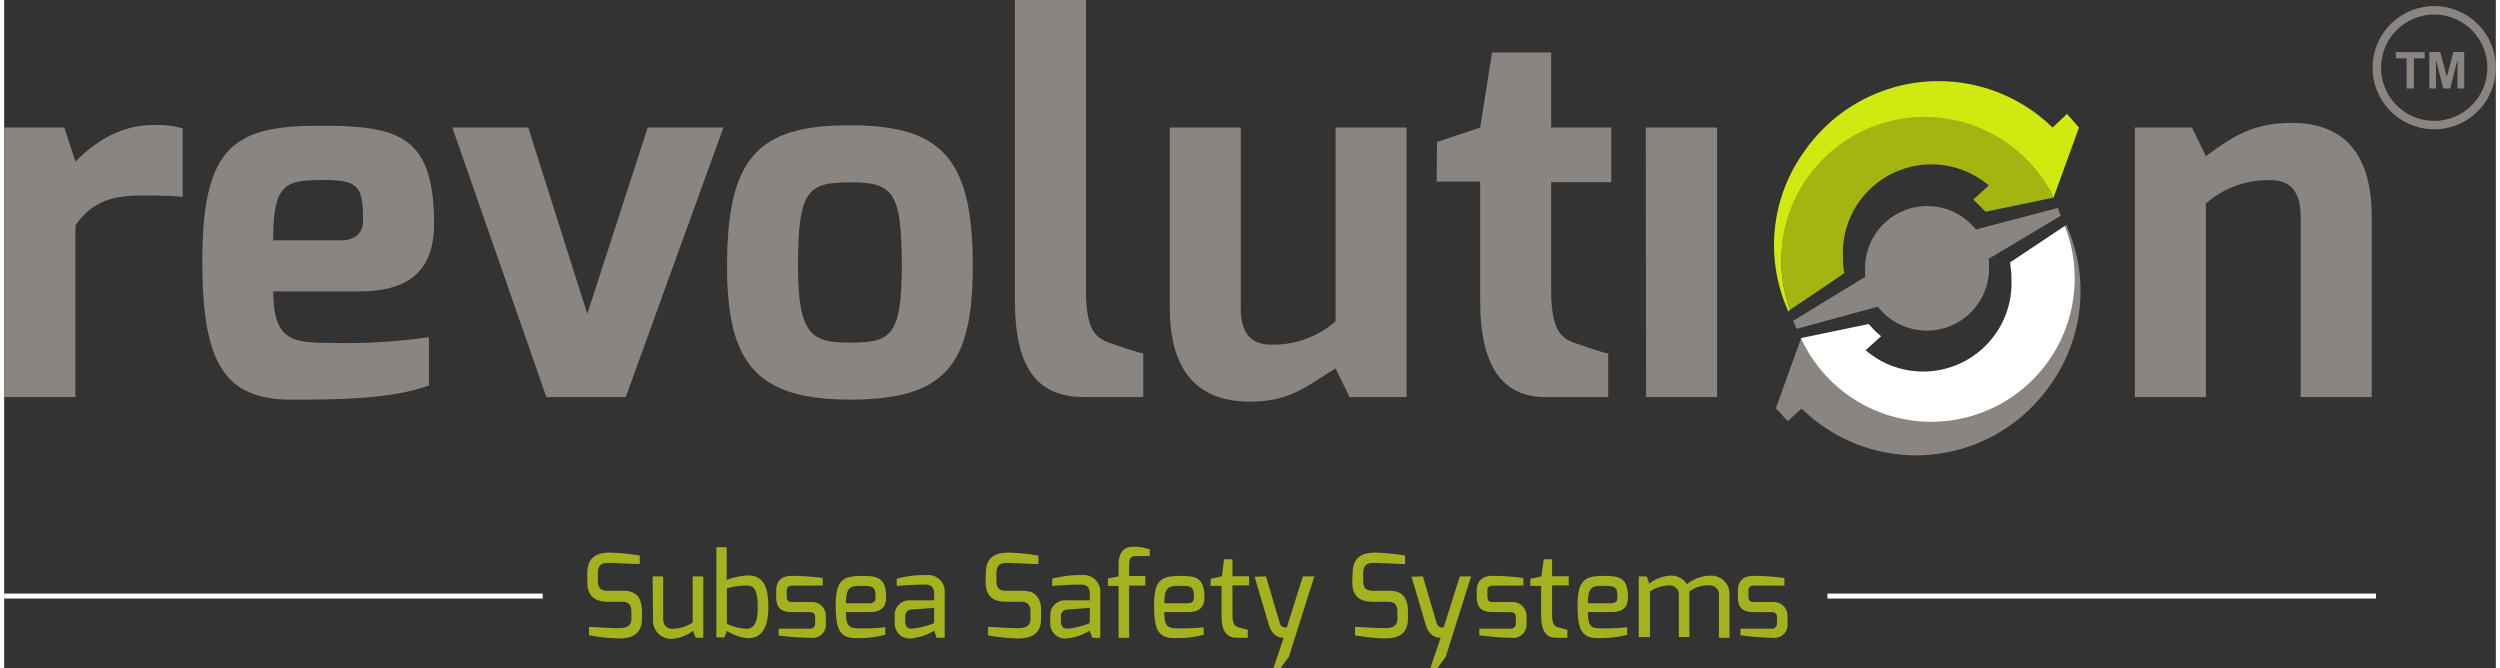 <svg xmlns="http://www.w3.org/2000/svg" width="273" height="73" viewBox="0 0 273.47 73.37">
  <rect x="0" y="0" width="273.47" height="73.37" fill="#333333" stroke="none"/>
  <defs>
    <style>
      .cls-1 {
        fill: #8b8581;
      }

      .cls-2, .cls-7 {
        fill: none;
      }

      .cls-2 {
        stroke: #8b8581;
        stroke-width: 0.93px;
      }

      .cls-3 {
        fill: #cfe911;
      }

      .cls-4 {
        fill: #a4b411;
      }

      .cls-5 {
        fill: #fff;
      }

      .cls-6 {
        fill: #a4b21f;
      }

      .cls-7 {
        stroke: #fff;
        stroke-miterlimit: 10;
        stroke-width: 0.55px;
      }
    </style>
  </defs>
  <title>revolution</title>
  <g id="Layer_2" data-name="Layer 2">
    <g id="Layer_1-2" data-name="Layer 1">
      <g>
        <g>
          <g>
            <path class="cls-1" d="M0,14H6.6l1.22,3.73c2-2,4.81-4,8.48-4a10.06,10.06,0,0,1,3.29.36V21.6c-.79-.08-2.59-.15-4.27-.15-3.23,0-5.57.52-7.5,3.29V43.58H0Z"/>
            <path class="cls-1" d="M34.66,13.8c8.55,0,12.52,1,12.52,10.77,0,5.27-2.89,7.41-8.24,7.41h-9.4c0,5.33,2,5.65,6.23,5.65A62.8,62.8,0,0,0,46.62,37V42.3c-4.17,1.56-10.52,1.56-15.13,1.56-7.52,0-9.74-4.35-9.74-15.2C21.75,16,25.28,13.8,34.66,13.8Zm2.26,12.58c1.63,0,2.47-.8,2.47-2.2,0-3.74-.53-4.42-4.28-4.42-4.12,0-5.63.24-5.57,6.62Z"/>
            <path class="cls-1" d="M57.52,14,64,34.45,70.63,14h8.31L68.22,43.58H59.51L49.19,14Z"/>
            <path class="cls-1" d="M92.83,13.75c10.17,0,13.48,3.73,13.48,15.47,0,11-3.15,14.64-13.48,14.64S79.34,39.8,79.34,29.22C79.34,17.14,82.84,13.75,92.83,13.75Zm0,23.85c4.38,0,5.69-.6,5.69-8.38,0-8.28-1-9.21-5.69-9.21s-5.7.94-5.7,9.21C87.13,36.87,88.68,37.6,92.83,37.6Z"/>
            <path class="cls-1" d="M110.94,0h7.79V31.84c0,4.29,1,5.22,2.56,5.78,0,0,3.34,1.17,3.73,1.17v4.79h-6.43c-4.83,0-7.65-2.67-7.65-10.52Z"/>
            <path class="cls-1" d="M127.93,14h7.79V33.82c0,2.94,1.31,4,3.26,4a10.32,10.32,0,0,0,7.15-2.56V14h7.79V43.58h-6.26l-1.53-3.14c-2.94,1.76-4.87,3.64-9.38,3.64-6.88,0-8.82-4.75-8.82-10.38Z"/>
            <path class="cls-1" d="M157.26,15.58,162,14l1.3-8.24h6.49V14h6.6v6h-6.6V31.78c0,4.35,1,5.28,2.53,5.85,0,0,3.34,1.17,3.73,1.17v4.79h-6.8c-4.38,0-7.25-2.74-7.25-10.58V19.93h-4.78Z"/>
            <path class="cls-1" d="M180.17,14H188V43.58h-7.79Z"/>
          </g>
          <circle class="cls-2" cx="266.71" cy="7.44" r="6.3" transform="translate(2.25 42.82) rotate(-9.22)"/>
          <path class="cls-1" d="M233.85,14h6.27l1.53,3.14c2.53-1.83,4.87-3.65,9.37-3.65,6.88,0,8.83,4.75,8.83,10.38V43.58h-7.8V23.78c0-2.94-1.31-4-3.26-4a10.23,10.23,0,0,0-7.14,2.56V43.58h-7.8Z"/>
          <g>
            <path class="cls-1" d="M263.67,9.71V6.4h-1.18V5.72h3.17V6.4h-1.18V9.71Z"/>
            <path class="cls-1" d="M266.17,9.71v-4h1.2l.72,2.72.72-2.72H270v4h-.74V6.57l-.79,3.14h-.78l-.79-3.14V9.71Z"/>
          </g>
          <path class="cls-3" d="M226.4,12.5,224.82,14a17.92,17.92,0,0,0-27.24,2.61,17.56,17.56,0,0,0-2,17l.23.59L196,34a15.74,15.74,0,0,1,28.92-12.31L227.72,14Z"/>
          <path class="cls-4" d="M196,34a15.74,15.74,0,0,1,28.93-12.31l-7.46,1.55-1.34-1.34,1.69-1.54a9.72,9.72,0,0,0-16,8c0,.15,0,.86.14,1.6C202,30,196,34,196,34"/>
          <path class="cls-1" d="M194.43,44.87,196,43.45a17.92,17.92,0,0,0,28.56-1.19,17.6,17.6,0,0,0,2-17l-.22-.59-.19.13a15.74,15.74,0,0,1-28.92,12.3Z"/>
          <rect class="cls-1" x="194.24" y="42.32" width="6.52" height="1.96" transform="translate(22.33 144.29) rotate(-42.33)"/>
          <path class="cls-5" d="M220.3,30.06c0,.16,0,.32,0,.48a9.7,9.7,0,0,1-16,7.9L206,36.9a9,9,0,0,1-1.35-1.34l-7.45,1.55A15.74,15.74,0,0,0,226.16,24.8l-6,4Z"/>
          <path class="cls-1" d="M225.41,22.82l-9,2.37a6.83,6.83,0,0,0-12.16,4.65c0,.18,0,.37,0,.55l-7.9,4.82.38.88,8.91-2.43a6.83,6.83,0,0,0,12.2-4.6c0-.22,0-.43-.06-.64l7.93-4.73Z"/>
        </g>
        <g>
          <path class="cls-6" d="M64,62.94c0-1.83,1.08-2.28,2.49-2.29a25.67,25.67,0,0,1,3.27.32v.93c-.8,0-3-.12-3.13-.12-.86,0-1.47,0-1.47,1.19v.73c0,1,.46,1.14,1.2,1.14H68c1.71,0,2,1.22,2,2.25v.79c0,1.88-1.3,2.19-2.55,2.19a21.07,21.07,0,0,1-3.26-.34V68.8c.5,0,2,.14,3.17.14.52,0,1.48,0,1.48-1v-.76c0-.67-.2-1.13-1-1.13H66.25C64.17,66,64,64.75,64,63.76Z"/>
          <path class="cls-6" d="M71.17,63.26h1.16v4.62c0,.79.44,1.13,1,1.13a4.11,4.11,0,0,0,2.24-.68V63.26h1.16V70H75.9l-.3-.76a4.38,4.38,0,0,1-2.38.88,2,2,0,0,1-2-2.2Z"/>
          <path class="cls-6" d="M78.17,60.06H79.3v3.59a7.11,7.11,0,0,1,2.37-.49c1.89,0,2.2,1.67,2.2,3.49,0,1.67-.42,3.39-2.2,3.39a5,5,0,0,1-2.35-.8l-.27.72h-.88ZM81.54,69c.75,0,1.17-.72,1.17-2.32,0-2-.43-2.41-1.17-2.41a7.22,7.22,0,0,0-2.22.31v3.88A5.26,5.26,0,0,0,81.54,69Z"/>
          <path class="cls-6" d="M84.73,64.9c0-1,.44-1.7,1.74-1.7a26.29,26.29,0,0,1,3.37.24v.83H86.62c-.71,0-.73.27-.73.66v.51c0,.62.31.64.73.64H88.5a1.52,1.52,0,0,1,1.68,1.66v.63A1.45,1.45,0,0,1,88.54,70,28.58,28.58,0,0,1,85,69.75V69h3.37a.57.57,0,0,0,.64-.61V67.8c0-.4-.13-.62-.64-.62H86.51c-1.19,0-1.78-.4-1.78-1.7Z"/>
          <path class="cls-6" d="M94.16,63.21c1.68,0,2.64.17,2.64,2.39,0,1-.56,1.58-1.77,1.58H92.39c0,1.48.34,1.78,1.32,1.78a21.31,21.31,0,0,0,3-.12v.83a11.28,11.28,0,0,1-3.23.36c-1.7,0-2.21-.87-2.21-3.45C91.23,63.62,92.08,63.21,94.16,63.21Zm.75,3c.5,0,.73-.2.73-.59,0-1.19-.22-1.32-1.44-1.32s-1.81,0-1.81,1.91Z"/>
          <path class="cls-6" d="M97.74,67.61a1.6,1.6,0,0,1,1.75-1.72s2.58,0,2.58,0,0-.72,0-.73c0-.76-.39-1-1-1-.82,0-2.07.07-3.11.15v-.79a11.13,11.13,0,0,1,3.2-.4,1.83,1.83,0,0,1,2.07,2V70h-.89l-.27-.78a6.05,6.05,0,0,1-2.59.86,1.64,1.64,0,0,1-1.74-1.7ZM99.61,69a8.82,8.82,0,0,0,2.46-.61V66.72l-2.48.18a.71.71,0,0,0-.69.78v.55C98.9,68.82,99.21,69,99.61,69Z"/>
          <path class="cls-6" d="M107.74,62.94c0-1.83,1.08-2.28,2.5-2.29a25.86,25.86,0,0,1,3.27.32v.93c-.81,0-3-.12-3.14-.12-.85,0-1.47,0-1.47,1.19v.73c0,1,.46,1.14,1.21,1.14h1.7c1.71,0,2,1.22,2,2.25v.79c0,1.88-1.31,2.19-2.56,2.19a21.07,21.07,0,0,1-3.26-.34V68.8c.5,0,2,.14,3.17.14.52,0,1.48,0,1.48-1v-.76c0-.67-.19-1.13-1-1.13H110c-2.07,0-2.28-1.26-2.28-2.25Z"/>
          <path class="cls-6" d="M114.82,67.61a1.61,1.61,0,0,1,1.76-1.72s2.57,0,2.57,0,0-.72,0-.73c0-.76-.38-1-1-1-.82,0-2.08.07-3.12.15v-.79a11.16,11.16,0,0,1,3.21-.4,1.83,1.83,0,0,1,2.06,2V70h-.88l-.28-.78a6,6,0,0,1-2.59.86,1.64,1.64,0,0,1-1.74-1.7ZM116.7,69a8.83,8.83,0,0,0,2.45-.61V66.72l-2.48.18a.71.71,0,0,0-.69.78v.55C116,68.82,116.3,69,116.7,69Z"/>
          <path class="cls-6" d="M121.14,63.48l1.17-.22V62c0-.8.16-2,1.67-2a5.28,5.28,0,0,1,1.75.3v.73h-1.46c-.78,0-.8.43-.8,1.06v1.13h1.78v1.05h-1.78V70h-1.16V64.31h-1.17Z"/>
          <path class="cls-6" d="M129.1,63.21c1.68,0,2.64.17,2.64,2.39,0,1-.56,1.58-1.77,1.58h-2.64c0,1.48.34,1.78,1.32,1.78a21.38,21.38,0,0,0,3-.12v.83a11.28,11.28,0,0,1-3.23.36c-1.7,0-2.21-.87-2.21-3.45C126.17,63.62,127,63.21,129.1,63.21Zm.75,3c.5,0,.73-.2.73-.59,0-1.19-.22-1.32-1.44-1.32s-1.81,0-1.81,1.91Z"/>
          <path class="cls-6" d="M132.44,63.52l1.21-.27.24-1.87h.92v1.87h1.83v1h-1.83v3.19c0,1.07.27,1.31.68,1.42,0,0,1,.26,1,.26V70h-1.22c-1,0-1.66-.61-1.66-2.39V64.3h-1.21Z"/>
          <path class="cls-6" d="M138.49,63.26l1.5,5.09a.62.62,0,0,0,.79.49l1.76-5.58h1.26L141,72.08l-.94,1.29h-.77L140.43,70c-.44,0-1.25-.14-1.64-1.47l-1.55-5.23Z"/>
          <path class="cls-6" d="M148,62.94c0-1.83,1.08-2.28,2.5-2.29a25.69,25.69,0,0,1,3.26.32v.93c-.8,0-3-.12-3.13-.12-.85,0-1.47,0-1.47,1.19v.73c0,1,.46,1.14,1.21,1.14h1.7c1.71,0,2,1.22,2,2.25v.79c0,1.88-1.3,2.19-2.55,2.19a21.07,21.07,0,0,1-3.26-.34V68.8c.5,0,2,.14,3.17.14.52,0,1.48,0,1.48-1v-.76c0-.67-.2-1.13-1-1.13h-1.67c-2.07,0-2.28-1.26-2.28-2.25Z"/>
          <path class="cls-6" d="M155.71,63.26l1.5,5.09a.62.62,0,0,0,.79.49l1.76-5.58H161l-2.78,8.82-.94,1.29h-.76L157.66,70c-.45,0-1.26-.14-1.65-1.47l-1.55-5.23Z"/>
          <path class="cls-6" d="M161.62,64.9c0-1,.45-1.7,1.75-1.7a26.42,26.42,0,0,1,3.37.24v.83h-3.23c-.71,0-.72.27-.72.66v.51c0,.62.3.64.72.64h1.89a1.53,1.53,0,0,1,1.68,1.66v.63A1.46,1.46,0,0,1,165.44,70a28.92,28.92,0,0,1-3.54-.28V69h3.38a.56.56,0,0,0,.63-.61V67.8c0-.4-.13-.62-.63-.62H163.4c-1.18,0-1.78-.4-1.78-1.7Z"/>
          <path class="cls-6" d="M167.52,63.52l1.21-.27.24-1.87h.92v1.87h1.83v1h-1.83v3.19c0,1.07.27,1.31.68,1.42,0,0,1,.26,1,.26V70h-1.22c-1,0-1.66-.61-1.66-2.39V64.3h-1.21Z"/>
          <path class="cls-6" d="M175.59,63.21c1.67,0,2.63.17,2.63,2.39,0,1-.55,1.58-1.76,1.58h-2.64c0,1.48.33,1.78,1.31,1.78a21.52,21.52,0,0,0,3-.12v.83a11.32,11.32,0,0,1-3.23.36c-1.71,0-2.21-.87-2.21-3.45C172.66,63.62,173.5,63.21,175.59,63.21Zm.74,3c.51,0,.73-.2.73-.59,0-1.19-.21-1.32-1.44-1.32s-1.8,0-1.8,1.91Z"/>
          <path class="cls-6" d="M179.4,63.26h.87l.29.79a4.07,4.07,0,0,1,2.31-.87,2,2,0,0,1,1.82.95,4.17,4.17,0,0,1,2.62-.95,2,2,0,0,1,2.05,2.22V70H188.2V65.39a1,1,0,0,0-1-1.14,3.47,3.47,0,0,0-2.24.66v5h-1.16V65.39a1,1,0,0,0-1-1.14,4,4,0,0,0-2.17.67v5H179.4Z"/>
          <path class="cls-6" d="M190.28,64.9c0-1,.44-1.7,1.74-1.7a26.29,26.29,0,0,1,3.37.24v.83h-3.22c-.71,0-.73.27-.73.66v.51c0,.62.31.64.73.64h1.88a1.52,1.52,0,0,1,1.68,1.66v.63A1.45,1.45,0,0,1,194.09,70a28.74,28.74,0,0,1-3.53-.28V69h3.38a.56.56,0,0,0,.63-.61V67.8c0-.4-.13-.62-.63-.62h-1.88c-1.19,0-1.78-.4-1.78-1.7Z"/>
        </g>
        <line class="cls-7" x1="59.11" y1="65.42" y2="65.42"/>
        <line class="cls-7" x1="260.32" y1="65.42" x2="200.11" y2="65.42"/>
      </g>
    </g>
  </g>
</svg>
